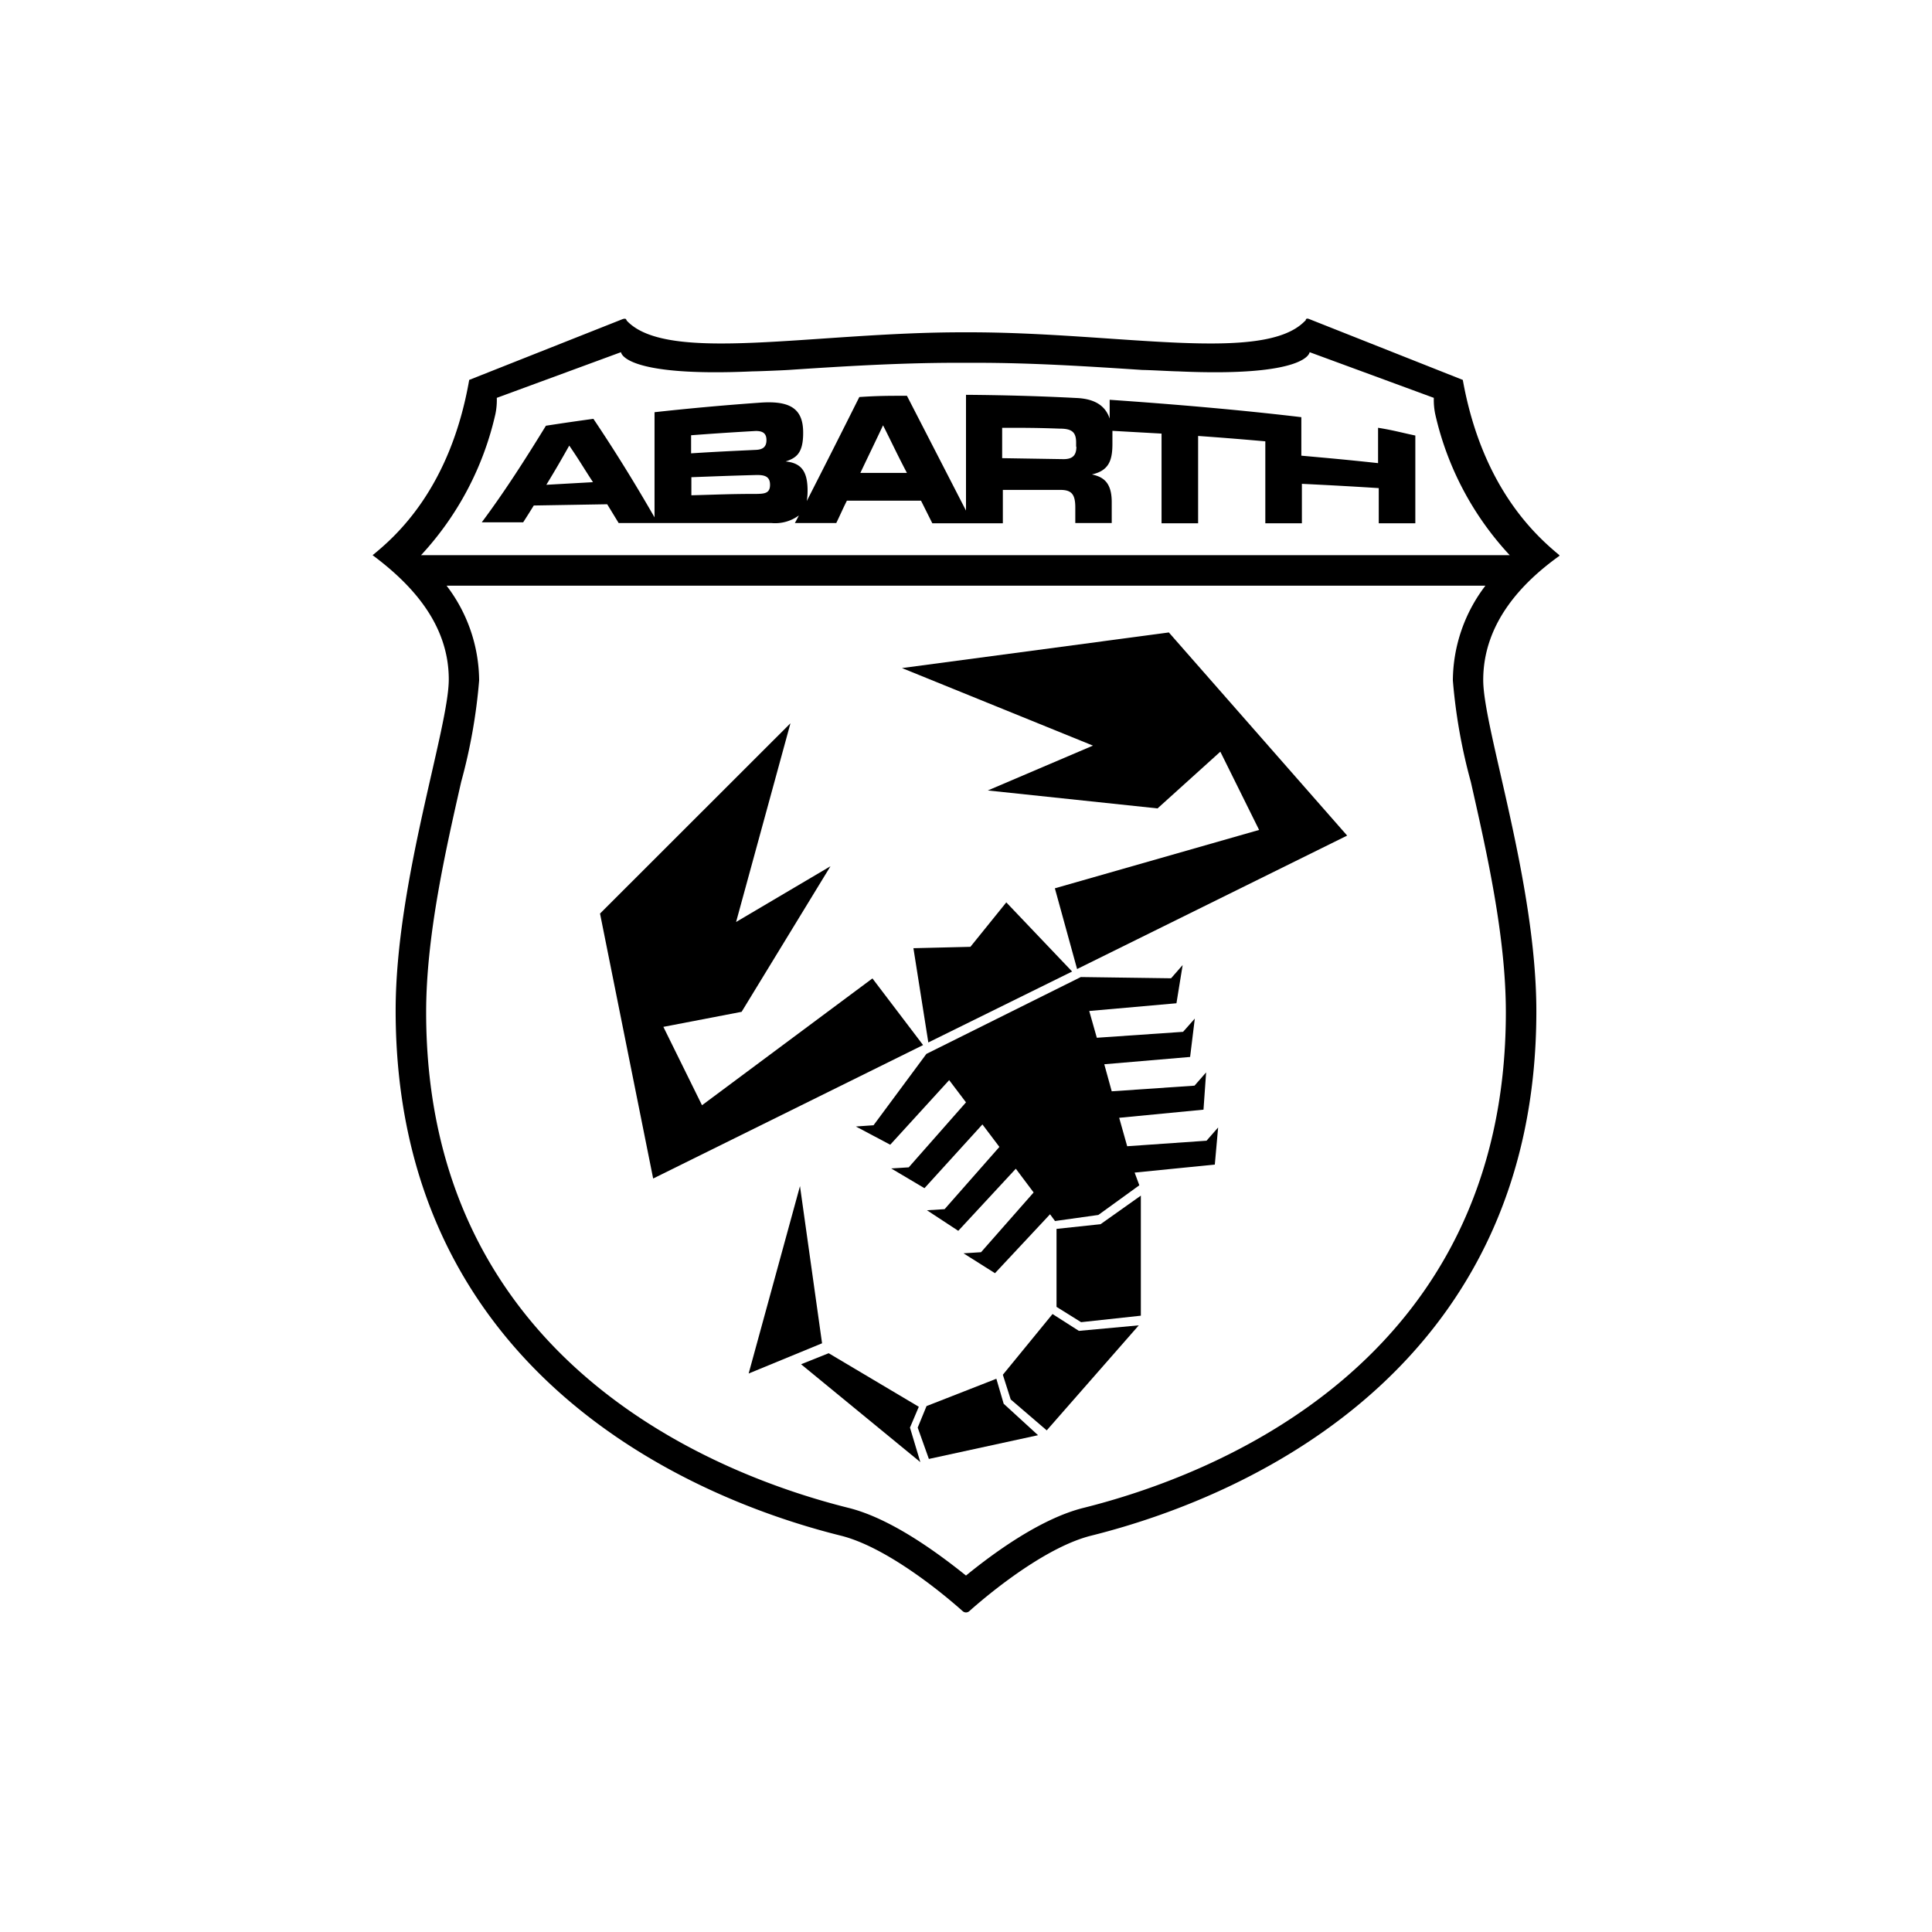 <svg id="Livello_1" data-name="Livello 1" xmlns="http://www.w3.org/2000/svg" width="140" height="140" viewBox="0 0 140 140"><defs><style>.cls-1{fill:#000;}</style></defs><path class="cls-1" d="M113,40.23c-1.65-1.37-5.59-4.84-7-12.7L94.87,23.12s-.16-.07-.22,0,0,.09-.1.15c-3,3.09-13.49.81-24.31.81h-.48c-10.82,0-21.33,2.28-24.31-.81-.06-.06-.05-.1-.1-.15s-.22,0-.22,0L34,27.53c-1.37,7.86-5.31,11.33-7,12.7,2.68,2,5.52,4.89,5.52,9,0,3.55-3.85,14.69-3.85,24,0,25.31,20,35,32.26,38.05,3.09.77,6.91,3.76,8.83,5.47a.36.36,0,0,0,.48,0c1.92-1.71,5.74-4.7,8.83-5.47,12.3-3.07,32.26-12.74,32.26-38,0-9.35-3.85-20.49-3.85-24,0-4.15,2.84-7.08,5.52-9M35.9,30A5.06,5.06,0,0,0,36,28.83l9-3.31s.09,1.82,9.55,1.39c.36,0,2.07-.07,2.55-.1,3.91-.26,7.93-.51,12-.52h1.7c4,0,8.08.26,12,.52.48,0,2.19.1,2.55.1,9.46.43,9.55-1.39,9.55-1.39l9,3.31A5.06,5.06,0,0,0,104,30a22.13,22.13,0,0,0,5.4,10.23H30.51A22.23,22.23,0,0,0,35.9,30m73.22,43.35c0,25.52-21.39,33.61-30.58,35.91-3.13.77-6.58,3.31-8.54,4.91-2-1.6-5.41-4.14-8.54-4.91-9.19-2.3-30.58-10.39-30.58-35.91,0-5.54,1.41-11.72,2.54-16.7a40,40,0,0,0,1.3-7.34,11.41,11.41,0,0,0-2.36-6.87h75.28a11.41,11.41,0,0,0-2.36,6.87,40,40,0,0,0,1.3,7.34c1.13,5,2.54,11.16,2.54,16.7"/><path class="cls-1" d="M99.86,31c0,.95,0,1.6,0,2.56-2.22-.24-3.34-.34-5.56-.54,0-1.07,0-1.71,0-2.79-4.45-.53-9.24-.94-13.89-1.26v1.36c-.29-.87-1-1.43-2.41-1.49-2.67-.14-5.34-.21-8-.23V37l-4.28-8.32c-1.38,0-2.07,0-3.45.09q-1.89,3.78-3.81,7.54a4.42,4.42,0,0,0,.06-.76c0-1.36-.43-2-1.59-2.11v0c.74-.25,1.28-.56,1.27-2.1,0-1.77-1-2.32-3.15-2.16q-3.81.27-7.62.69c0,3.05,0,4.57,0,7.62C46,35,44.54,32.64,43,30.35c-1.38.19-2.07.29-3.44.5-1.48,2.41-3,4.79-4.65,7h3c.31-.48.46-.72.77-1.22L44,36.54l.83,1.36H55.89a2.9,2.9,0,0,0,2-.55c-.11.22-.17.33-.29.55h3c.31-.64.46-1,.77-1.62l5.37,0,.82,1.64h5.11V35.5l4.17,0c.82,0,1.08.33,1.08,1.28V37.9h2.64c0-.61,0-.91,0-1.52,0-1.46-.65-1.83-1.44-2v0c1.22-.27,1.48-1,1.49-2.16v-.56c0-.15,0-.3,0-.44l3.56.2c0,2.6,0,3.9,0,6.5h2.65c0-2.53,0-3.8,0-6.33,1.94.14,2.92.22,4.87.39,0,2.38,0,3.57,0,5.94h2.65c0-1.14,0-1.72,0-2.86,2.23.11,3.34.17,5.57.31,0,1,0,1.53,0,2.55h2.65V31.56c-1-.21-1.58-.38-2.63-.55M39.59,35.13c.67-1.1,1-1.67,1.66-2.84.69,1,1,1.55,1.72,2.65l-3.38.19m10.49-3.59c1.87-.14,2.81-.2,4.68-.31.49,0,.78.15.78.66s-.28.69-.77.71c-1.88.09-2.81.13-4.69.25V31.54m4.76,4.25c-1.9,0-2.84.05-4.74.1,0-.53,0-.79,0-1.31,1.9-.07,2.85-.11,4.75-.16.57,0,.95.11.95.71s-.37.65-.95.66m7.48-1.49c.66-1.39,1-2.08,1.66-3.48.69,1.37,1,2.06,1.73,3.45l-3.39,0M78,32.35c0,.65-.27.94-1,.92l-4.38-.07V31c1.66,0,2.49,0,4.14.06.84,0,1.22.19,1.22,1v.34"/><polygon class="cls-1" points="76.56 89.05 79.75 88.71 82.67 86.64 82.67 95.34 78.34 95.81 76.56 94.7 76.56 89.05"/><polygon class="cls-1" points="76.27 95.22 78.18 96.44 82.52 96.04 75.85 103.65 73.24 101.41 72.67 99.62 76.27 95.22"/><polygon class="cls-1" points="72.2 99.91 72.73 101.72 75.22 104 67.31 105.72 66.5 103.45 67.14 101.89 72.2 99.91"/><polygon class="cls-1" points="66.58 101.94 65.94 103.45 66.69 105.95 58.05 98.86 60.05 98.06 66.58 101.94"/><polygon class="cls-1" points="63.22 70.9 50.87 80.09 48.07 74.41 53.74 73.32 60.18 62.77 53.34 66.81 57.28 52.41 43.48 66.2 47.33 85.4 66.89 75.73 63.22 70.9"/><polygon class="cls-1" points="76.44 64.37 91.24 60.14 88.43 54.47 83.88 58.58 71.58 57.28 79.2 54.03 65.36 48.41 84.7 45.83 97.62 60.55 78.05 70.22 76.44 64.37"/><polygon class="cls-1" points="72.92 65.39 70.32 68.61 66.19 68.71 67.27 75.54 77.69 70.4 72.92 65.39"/><polygon class="cls-1" points="88.27 81.7 87.43 82.66 81.68 83.06 81.1 81 87.21 80.41 87.4 77.71 86.56 78.67 80.56 79.08 80.02 77.12 86.24 76.59 86.58 73.81 85.73 74.77 79.48 75.2 78.93 73.26 85.25 72.7 85.7 69.93 84.86 70.89 78.32 70.8 67.13 76.37 63.3 81.54 62.02 81.63 64.51 82.95 68.78 78.27 70 79.88 65.85 84.59 64.58 84.67 66.99 86.1 71.19 81.48 72.42 83.11 68.45 87.62 67.17 87.7 69.44 89.19 73.61 84.69 74.9 86.41 71.09 90.74 69.82 90.82 72.1 92.26 76.09 87.99 76.45 88.48 79.59 88.04 82.56 85.89 82.22 84.97 88.03 84.39 88.27 81.7"/><polygon class="cls-1" points="59.57 97.34 54.25 99.53 57.97 85.95 59.57 97.34"/></svg>